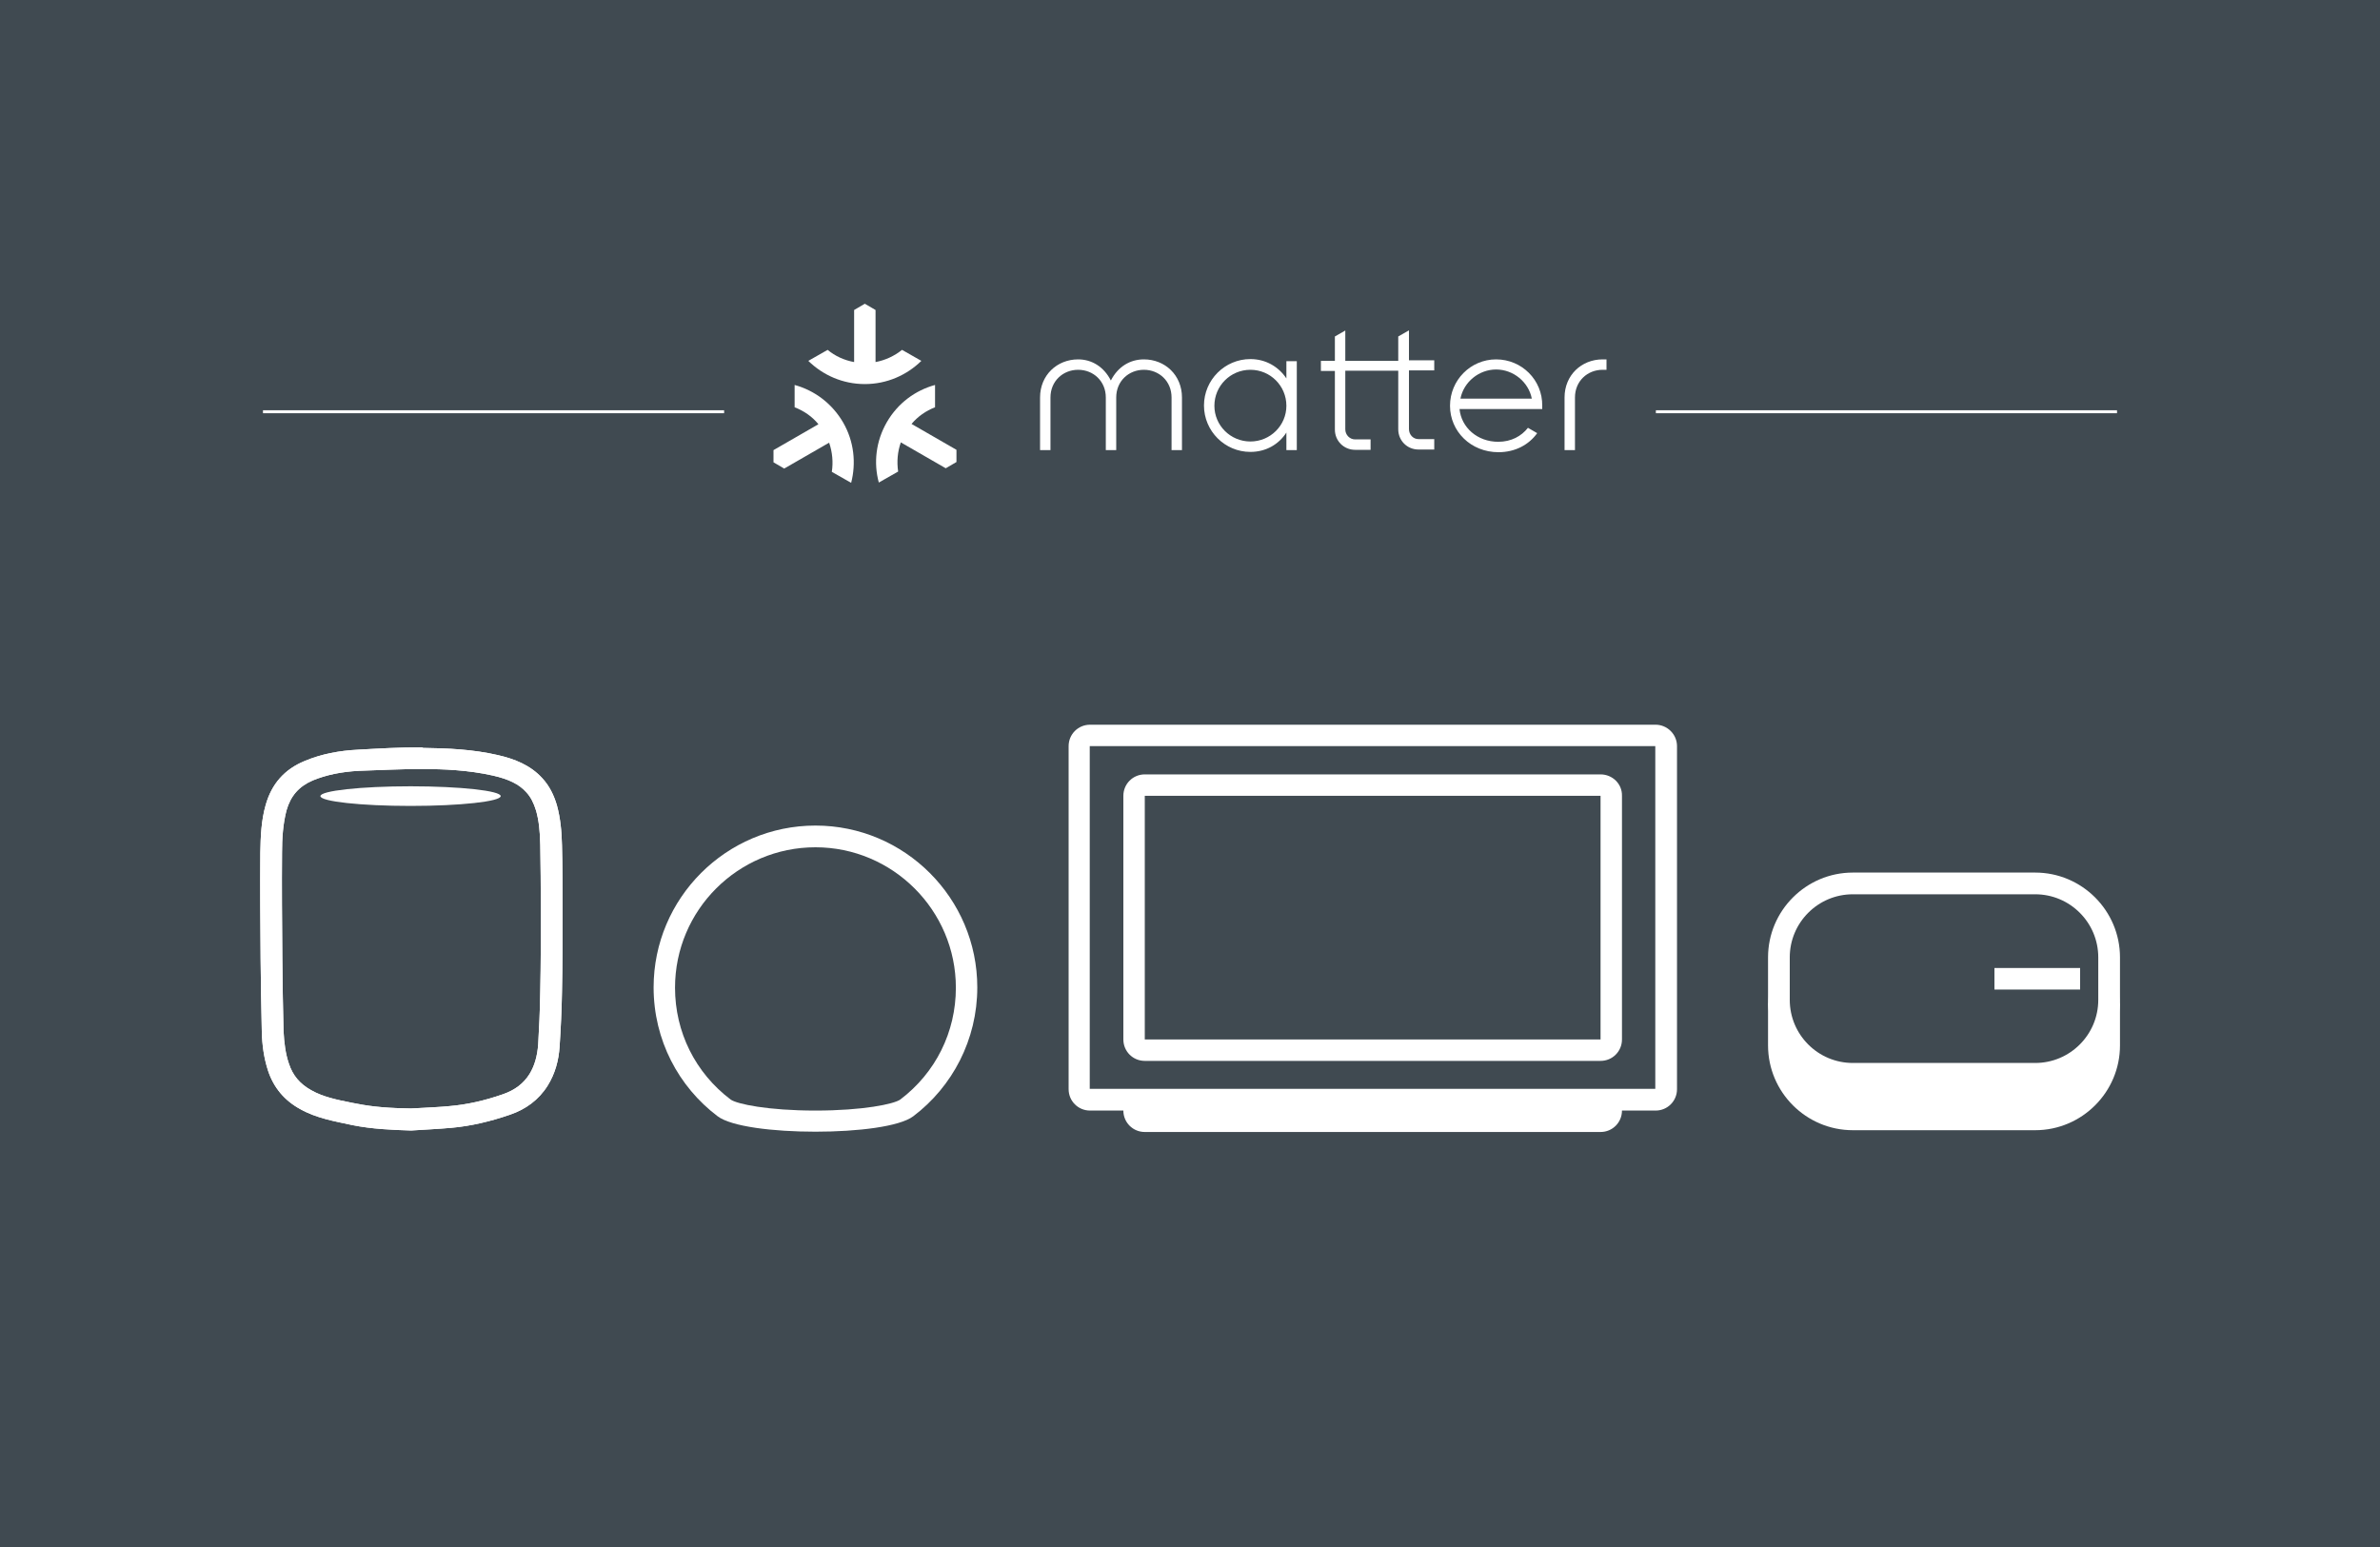 <?xml version="1.0" encoding="utf-8"?>
<!-- Generator: Adobe Illustrator 24.0.3, SVG Export Plug-In . SVG Version: 6.00 Build 0)  -->
<svg version="1.1" xmlns="http://www.w3.org/2000/svg" xmlns:xlink="http://www.w3.org/1999/xlink" x="0px" y="0px"
	 viewBox="0 0 800 520" style="enable-background:new 0 0 800 520;" xml:space="preserve">
<style type="text/css">
	.st0{fill:#404A51;}
	.st1{fill:#FFFFFF;}
	.st2{fill:none;stroke:#FFFFFF;stroke-miterlimit:10;}
	.st3{fill:#679BD4;}
	.st4{fill:none;stroke:#FFFFFF;stroke-width:7.245;stroke-miterlimit:10;}
</style>
<g id="Ebene_1">
	<rect class="st0" width="800" height="520"/>
	<g>
		<g>
			<path class="st1" d="M384.5,120.8c-4.6,0-8.7,2.4-11.1,7.1c-2.4-4.7-6.5-7.1-11-7.1c-7.1,0-12.8,5.3-12.8,12.8v17.7h3.5v-17.7
				c0-5.5,4.2-9.3,9.3-9.3s9.3,3.8,9.3,9.3v17.7h3.5v-17.7c0-5.5,4.2-9.3,9.3-9.3c5.1,0,9.3,3.8,9.3,9.3v17.7h3.5v-17.7
				C397.3,126.1,391.6,120.8,384.5,120.8z"/>
			<path class="st1" d="M502.9,120.8c-8.6,0-15.5,7-15.5,15.6c0,8.6,7,15.6,16.3,15.6l0,0c5.6,0,10.2-2.5,13-6.4l-3.1-1.8
				c-2.2,2.8-5.6,4.7-10,4.7c-7,0-12.4-4.8-13-11h27.8c0-0.4,0-0.7,0-1.1C518.5,127.7,511.5,120.8,502.9,120.8z M490.9,134
				c1.1-5.6,6.2-9.8,12-9.8c5.8,0,10.9,4.2,12,9.8H490.9z"/>
			<path class="st1" d="M303.2,117.6c-2.6,2.1-5.7,3.5-8.9,4.1v-17.5l-3.6-2.1l-3.6,2.1v17.5c-3.3-0.6-6.4-2-8.9-4.1l-6.5,3.7
				c4.9,4.8,11.6,7.8,19,7.8c7.4,0,14.1-3,19-7.8L303.2,117.6z"/>
			<path class="st1" d="M267.1,129.4v7.5c3.1,1.2,5.9,3.1,8,5.7l-15.1,8.7v4.1l3.6,2.1l15.1-8.7c1.1,3.2,1.4,6.6,0.9,9.8l6.5,3.7
				c1.7-6.6,1-13.9-2.7-20.3C279.8,135.8,274,131.3,267.1,129.4z"/>
			<path class="st1" d="M314.3,136.9v-7.5c-6.6,1.8-12.5,6.1-16.2,12.5c-3.7,6.4-4.5,13.7-2.7,20.3l6.5-3.7
				c-0.5-3.3-0.2-6.7,0.9-9.8l15.1,8.7l3.6-2.1v-4.1l-15.1-8.7C308.5,140,311.2,138.1,314.3,136.9z"/>
			<path class="st1" d="M538.7,120.8c-7.1,0-12.8,5.3-12.8,12.8v17.7h3.5v-17.7c0-5.5,4.2-9.3,9.3-9.3h1.3v-3.5H538.7z"/>
			<path class="st1" d="M473.5,111.1l-3.5,2v8.2h-17.8v-10.2l-3.5,2v8.2H444v3.4h4.7v19.7c0,3.8,3,6.8,6.8,6.8h5.2v-3.5h-5.2
				c-1.8,0-3.3-1.5-3.3-3.4v-19.7H470v19.7c0,3.8,3,6.8,6.8,6.8h5.3v-3.5h-5.3c-1.8,0-3.2-1.5-3.2-3.4v-19.7h8.5v-3.4h-8.5V111.1z"
				/>
			<path class="st1" d="M432.4,127.2c-2.6-3.9-6.9-6.5-12.1-6.5c-8.6,0-15.6,7-15.6,15.6s7,15.6,15.6,15.6c5.2,0,9.5-2.5,12.1-6.5
				v5.9h3.5v-29.9h-3.5V127.2z M420.3,148.4c-6.7,0-12.1-5.4-12.1-12c0,0,0,0,0,0c0-6.7,5.4-12.1,12.1-12.1s12.1,5.4,12.1,12.1
				C432.4,143,427,148.4,420.3,148.4z"/>
		</g>
		<line class="st2" x1="556.6" y1="138.4" x2="711.6" y2="138.4"/>
		<line class="st2" x1="88.4" y1="138.4" x2="243.4" y2="138.4"/>
	</g>
</g>
<g id="Isolationsmodus">
	<g>
		<g>
			<g>
				<path class="st1" d="M556.4,250.8l0,115.2l-190.1,0l0-115.2H556.4 M556.5,243.6H366.4c-4,0-7.2,3.2-7.2,7.2v115.3
					c0,4,3.2,7.2,7.2,7.2h190.1c4,0,7.2-3.2,7.2-7.2V250.8C563.7,246.8,560.4,243.6,556.5,243.6L556.5,243.6z"/>
			</g>
			<g>
				<path class="st1" d="M538,267.5l0,81.9l-153.2,0l0-81.9H538 M538,260.3H384.8c-4,0-7.2,3.2-7.2,7.2v81.9c0,4,3.2,7.2,7.2,7.2
					H538c4,0,7.2-3.2,7.2-7.2v-81.9C545.3,263.5,542,260.3,538,260.3L538,260.3z"/>
			</g>
			<g>
				<path class="st3" d="M384.8,377c-2,0-3.6-1.6-3.6-3.6s1.6-3.6,3.6-3.6H538c2,0,3.6,1.6,3.6,3.6S540,377,538,377H384.8z"/>
				<path class="st1" d="M538,366.1H384.8c-4,0-7.2,3.2-7.2,7.2s3.2,7.2,7.2,7.2H538c4,0,7.2-3.2,7.2-7.2S542,366.1,538,366.1
					L538,366.1z"/>
			</g>
		</g>
		<g>
			<g>
				<path class="st1" d="M274.1,284.8c26,0,47.2,21.2,47.2,47.2c0,14.9-6.8,28.6-18.7,37.6c-2.1,1.5-12.5,3.7-28.5,3.7
					c-16,0-26.4-2.2-28.5-3.7c-11.9-9-18.7-22.7-18.7-37.6C226.9,305.9,248.1,284.8,274.1,284.8 M274.1,277.5
					c-30,0-54.4,24.4-54.4,54.4c0,17.7,8.4,33.4,21.5,43.3c4.6,3.5,18.7,5.2,32.9,5.2c14.2,0,28.3-1.7,32.9-5.2
					c13.1-9.9,21.5-25.7,21.5-43.3C328.5,301.9,304.1,277.5,274.1,277.5L274.1,277.5z"/>
			</g>
		</g>
		<g>
			<g>
				<path class="st1" d="M138,264.3c-16.7,0-30.3,1.5-30.3,3.3s13.6,3.3,30.3,3.3c16.7,0,30.3-1.5,30.3-3.3S154.7,264.3,138,264.3
					L138,264.3z"/>
			</g>
			<g id="lpVgJn_2_">
				<g>
					<g>
						<path class="st1" d="M141.5,258.5l0.7,0c6.5,0,15.1,0.3,23.5,2.2c5.3,1.2,8.8,2.9,11.2,5.6c1.5,1.6,2.5,3.6,3.3,6.2
							c0.9,3.2,1.3,6.7,1.4,11.5c0.1,6.7,0.2,13.8,0.2,21.9c0,8.6,0,17.9-0.2,27.2c-0.1,6.8-0.4,12.7-0.7,18
							c-0.3,3.9-1.2,7.1-2.9,9.9c-2,3.2-4.9,5.4-8.9,6.8c-6.3,2.2-12.2,3.5-18,4c-3,0.3-5.9,0.4-9.1,0.6c-1.3,0.1-2.6,0.1-3.9,0.2
							c-6.9-0.1-12.6-0.5-18.1-1.6l-1.6-0.3c-5.1-1-9.9-2-13.9-4.3c-3.7-2.1-6.1-4.9-7.4-8.9c-1.1-3.2-1.6-6.8-1.8-11.1
							c-0.2-7.3-0.3-15.1-0.4-24.1c-0.1-12.7-0.2-24.2-0.1-35.8c0-4.6,0.3-9.5,1.5-14.1c1.4-4.9,4.2-8.1,8.9-10.1
							c4.4-1.8,9.5-2.9,15.5-3.2C127,258.9,134.3,258.5,141.5,258.5 M141.5,251.2c-7.1,0-14.2,0.4-21.2,0.8
							c-6.1,0.3-12.2,1.4-17.9,3.8c-6.8,2.8-11.1,7.7-13.1,14.8c-1.5,5.2-1.7,10.6-1.8,16c-0.1,12,0,23.9,0.1,35.9
							c0.1,8.1,0.2,16.2,0.4,24.2c0.1,4.5,0.7,8.9,2.1,13.2c1.9,5.7,5.5,10,10.8,12.9c5.5,3.1,11.6,4.1,17.6,5.4
							c6.5,1.3,13.1,1.6,19.7,1.8c4.5-0.3,9-0.5,13.5-0.9c6.7-0.6,13.3-2.2,19.7-4.4c5.3-1.8,9.7-5,12.7-9.8c2.5-4,3.7-8.5,4-13.1
							c0.4-6.1,0.7-12.3,0.8-18.4c0.2-9.1,0.2-18.2,0.2-27.3c0-7.3,0-14.7-0.2-22c-0.1-4.5-0.5-9-1.7-13.4c-1-3.4-2.5-6.5-4.9-9.1
							c-4-4.4-9.3-6.5-15-7.8c-8.2-1.9-16.7-2.3-25.1-2.4C142,251.2,141.7,251.2,141.5,251.2L141.5,251.2z"/>
					</g>
					<g>
						<path class="st1" d="M141.5,258.5L141.5,258.5l0.7,0c6.5,0,15.1,0.3,23.5,2.2c5.3,1.2,8.8,2.9,11.2,5.6
							c1.5,1.6,2.5,3.6,3.3,6.2c0.9,3.2,1.3,6.7,1.4,11.5c0.1,6.7,0.2,13.8,0.2,21.9c0,8.6,0,17.9-0.2,27.2
							c-0.1,6.8-0.4,12.7-0.7,18c-0.3,3.9-1.2,7.1-2.9,9.9c-2,3.2-4.9,5.4-8.9,6.8c-6.3,2.2-12.2,3.5-18,4c-3,0.3-5.9,0.4-9.1,0.6
							c-1.3,0.1-2.6,0.1-3.9,0.2c-6.9-0.1-12.6-0.5-18.1-1.6l-1.6-0.3c-5.1-1-9.9-2-13.9-4.3c-3.7-2.1-6.1-4.9-7.4-8.9
							c-1.1-3.2-1.6-6.8-1.8-11.1c-0.2-7.3-0.3-15.1-0.4-24.1c-0.1-12.7-0.2-24.2-0.1-35.8c0-4.6,0.3-9.5,1.5-14.1
							c1.4-4.9,4.2-8.1,8.9-10.1c4.4-1.8,9.5-2.9,15.5-3.2C127,258.9,134.3,258.5,141.5,258.5 M141.5,251.2
							c-7.1,0-14.2,0.4-21.2,0.8c-6.1,0.3-12.2,1.4-17.9,3.8c-6.8,2.8-11.1,7.7-13.1,14.8c-1.5,5.2-1.7,10.6-1.8,16
							c-0.1,12,0,23.9,0.1,35.9c0.1,8.1,0.2,16.2,0.4,24.2c0.1,4.5,0.7,8.9,2.1,13.2c1.9,5.7,5.5,10,10.8,12.9
							c5.5,3.1,11.6,4.1,17.6,5.4c6.5,1.3,13.1,1.6,19.7,1.8c4.5-0.3,9-0.5,13.5-0.9c6.7-0.6,13.3-2.2,19.7-4.4
							c5.3-1.8,9.7-5,12.7-9.8c2.5-4,3.7-8.5,4-13.1c0.4-6.1,0.7-12.3,0.8-18.4c0.2-9.1,0.2-18.2,0.2-27.3c0-7.3,0-14.7-0.2-22
							c-0.1-4.5-0.5-9-1.7-13.4c-1-3.4-2.5-6.5-4.9-9.1c-4-4.4-9.3-6.5-15-7.8c-8.2-1.9-16.7-2.3-25.1-2.4
							C142,251.2,141.7,251.2,141.5,251.2L141.5,251.2z"/>
					</g>
				</g>
			</g>
		</g>
		<g>
			<g>
				<g>
					<path class="st1" d="M622.8,376.3c-12.8,0-23.3-9.7-24.7-22.1c5.9,7.1,14.8,11.6,24.7,11.6h61.3c9.9,0,18.8-4.5,24.7-11.6
						c-1.4,12.4-11.9,22.1-24.7,22.1H622.8z"/>
					<path class="st1" d="M699.7,365.8c-3.9,4.2-9.4,6.8-15.6,6.8h-61.3c-6.1,0-11.7-2.6-15.6-6.8c4.7,2.3,10,3.6,15.6,3.6h61.3
						C689.7,369.4,695,368.1,699.7,365.8 M712.6,333.7c0,15.7-12.8,28.5-28.5,28.5h-61.3c-15.7,0-28.5-12.8-28.5-28.5
						c0,4.2,0,11.7,0,17.7v0c0,15.7,12.8,28.5,28.5,28.5h61.3c15.7,0,28.5-12.8,28.5-28.5v0C712.6,344.9,712.6,337.6,712.6,333.7
						L712.6,333.7z"/>
				</g>
				<line class="st4" x1="699.2" y1="329" x2="670.4" y2="329"/>
			</g>
			<g>
				<path class="st1" d="M684.1,300.6c11.7,0,21.2,9.5,21.2,21.2v14.3c0,11.7-9.5,21.2-21.2,21.2h-61.3c-11.7,0-21.2-9.5-21.2-21.2
					v-14.3c0-11.7,9.5-21.2,21.2-21.2H684.1 M684.1,293.3h-61.3c-15.7,0-28.5,12.8-28.5,28.5v14.3c0,15.7,12.8,28.5,28.5,28.5h61.3
					c15.7,0,28.5-12.8,28.5-28.5v-14.3C712.6,306.1,699.8,293.3,684.1,293.3L684.1,293.3z"/>
			</g>
		</g>
	</g>
</g>
</svg>
